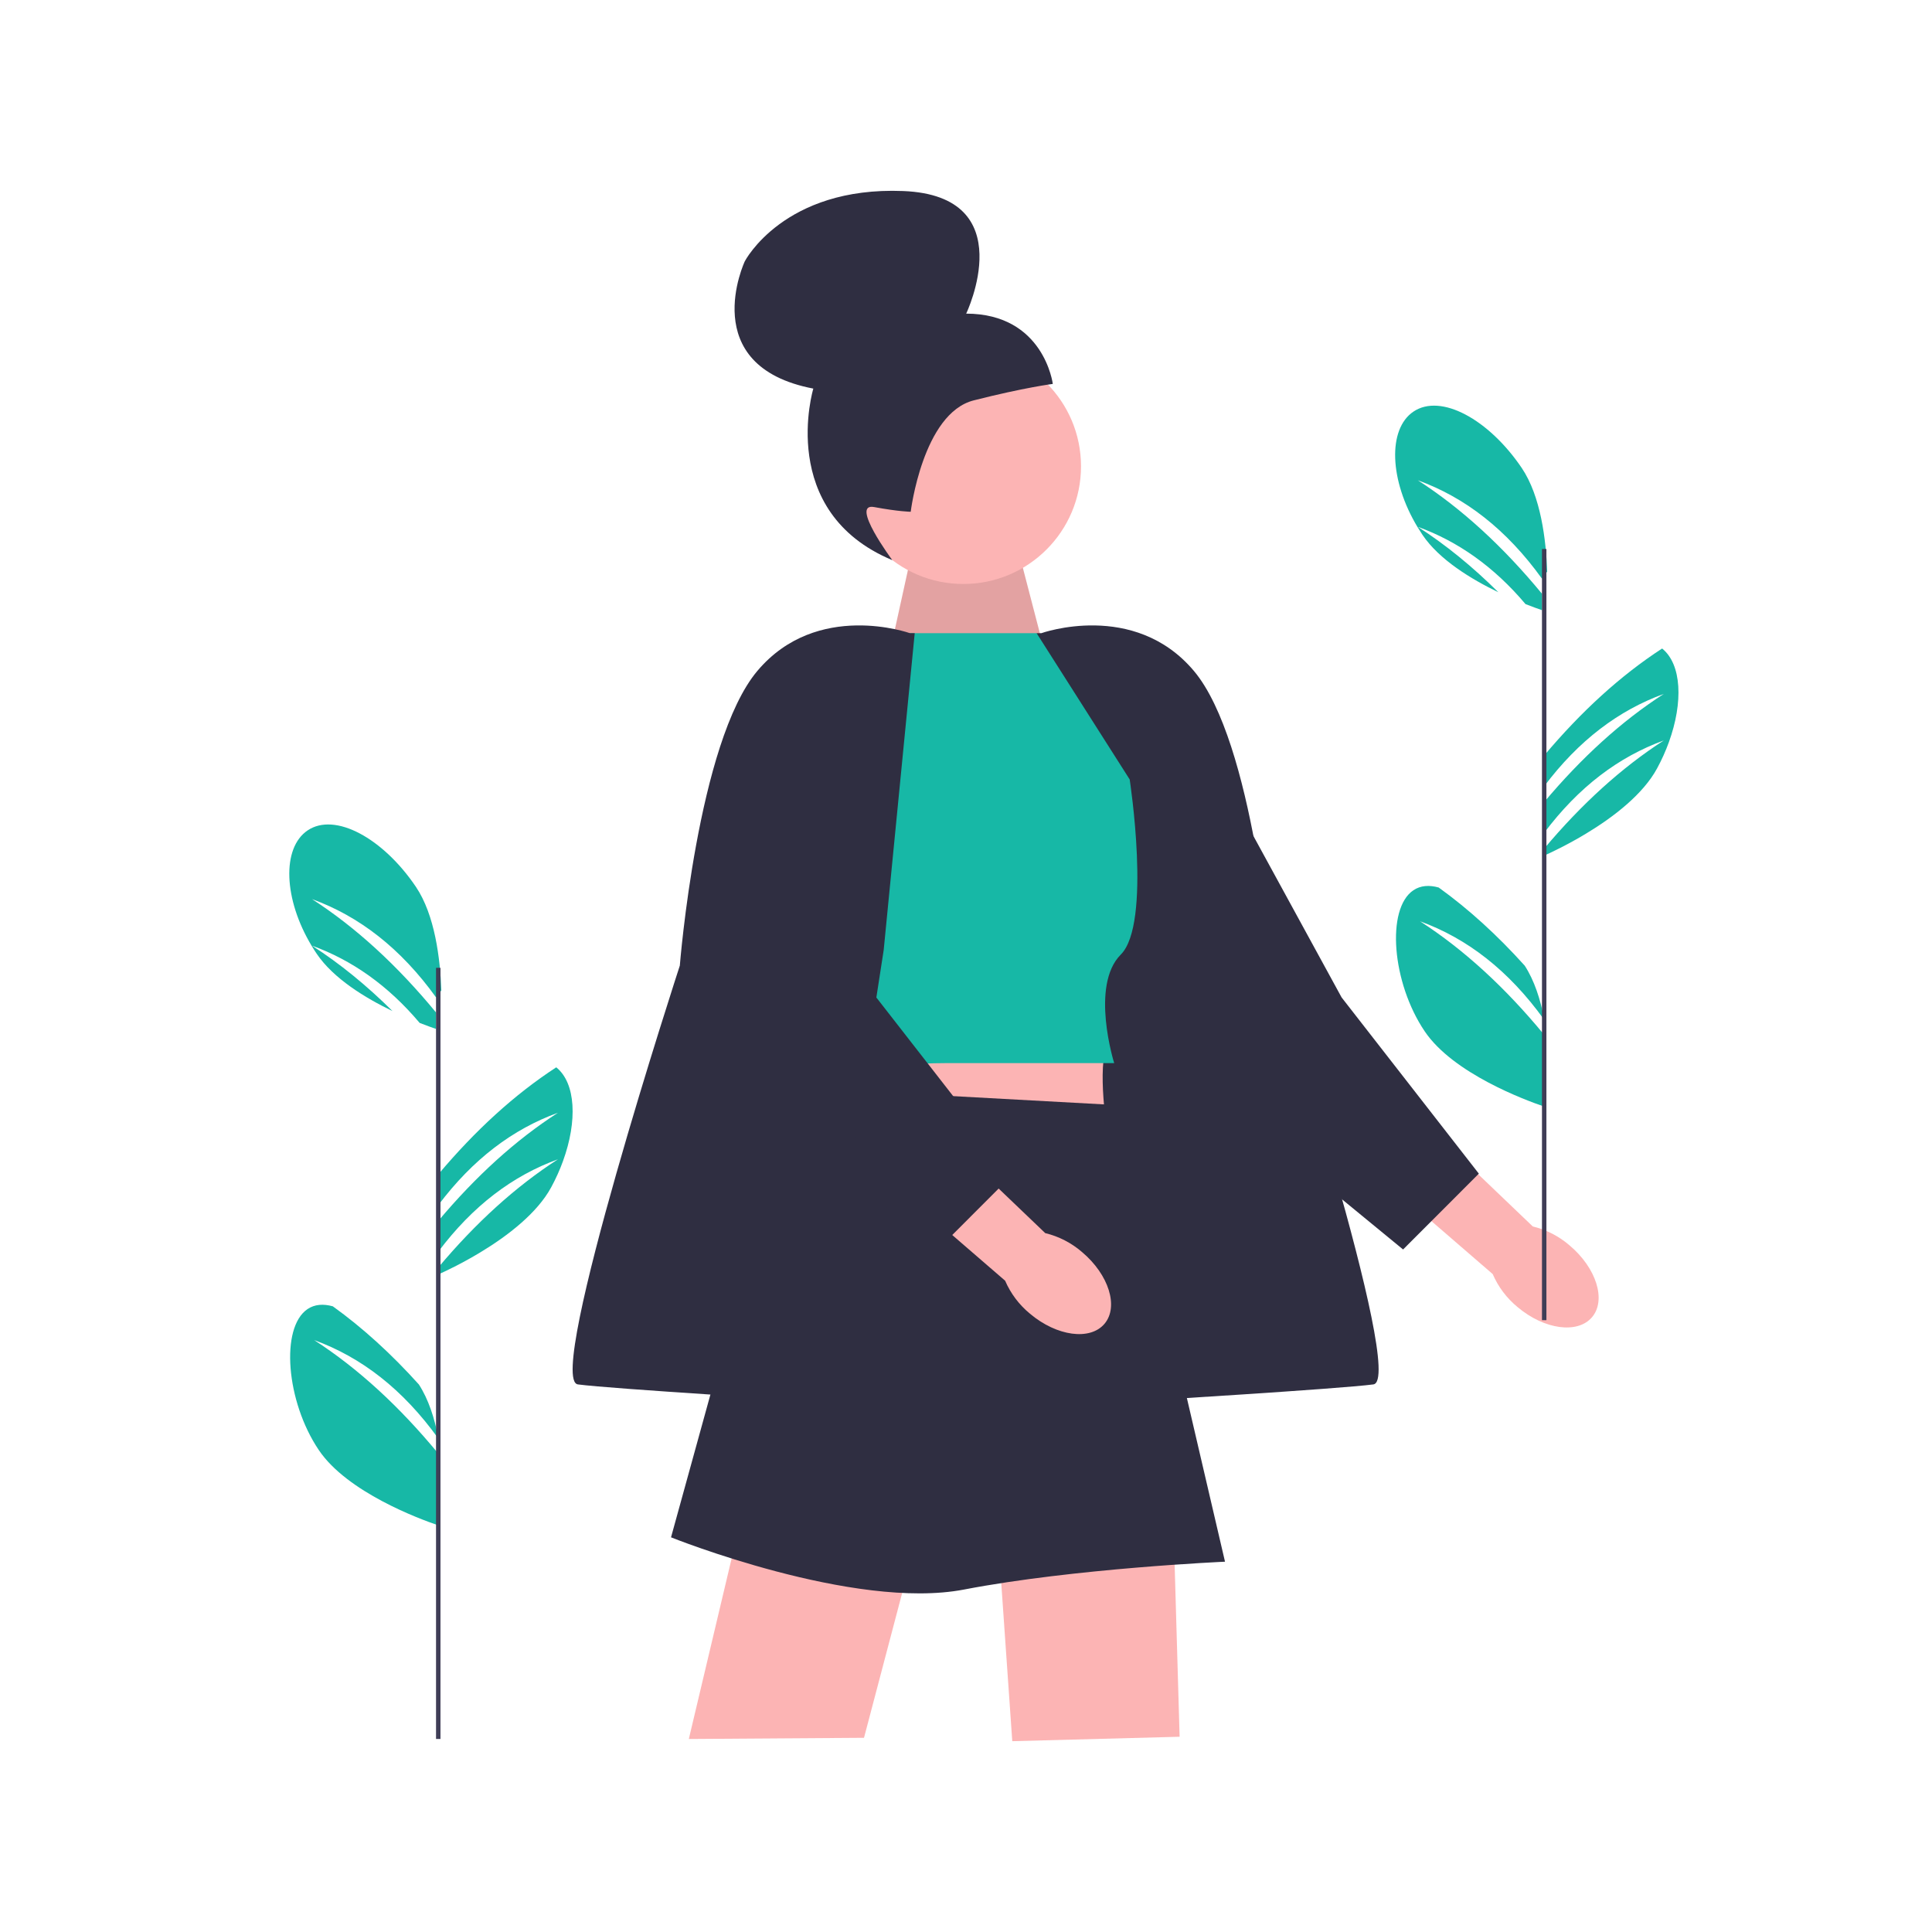 <svg width="81" height="81" viewBox="0 0 81 81" fill="none" xmlns="http://www.w3.org/2000/svg">
<g clip-path="url(#clip0_4445_2292)">
<path d="M59.535 38.625C61.384 39.817 63.116 41.413 64.738 43.382V46.392C63.946 46.123 60.925 45.006 59.732 43.24C58.353 41.199 58.108 38.1 59.256 37.325C59.556 37.123 59.919 37.098 60.317 37.209C61.574 38.113 62.776 39.209 63.925 40.486C64.332 41.112 64.584 41.908 64.738 42.712V42.75C63.252 40.682 61.506 39.341 59.535 38.625Z" fill="#17B8A6"/>
<path d="M59.445 20.137C61.294 21.329 63.026 22.925 64.648 24.893V25.581C64.493 25.528 64.253 25.443 63.958 25.327C62.631 23.754 61.118 22.695 59.445 22.088C60.616 22.842 61.74 23.759 62.819 24.83C61.678 24.281 60.344 23.467 59.642 22.429C59.568 22.319 59.497 22.208 59.43 22.097C58.25 20.139 58.172 17.991 59.259 17.257C60.408 16.481 62.421 17.58 63.8 19.62C64.597 20.801 64.821 22.633 64.866 23.966C64.793 24.063 64.72 24.161 64.648 24.262C63.162 22.194 61.416 20.852 59.445 20.137Z" fill="#17B8A6"/>
<path d="M69.967 31.119V31.12C69.835 31.485 69.67 31.854 69.473 32.217C69.18 32.758 68.73 33.259 68.221 33.708C67.676 34.189 67.061 34.609 66.495 34.95C65.705 35.427 65.011 35.75 64.738 35.873V35.58C66.308 33.713 67.976 32.191 69.755 31.044C67.865 31.73 66.183 32.994 64.738 34.92V33.629C66.308 31.762 67.976 30.24 69.755 29.093C67.865 29.779 66.183 31.043 64.738 32.969V31.678C66.287 29.836 67.931 28.33 69.685 27.189C70.506 27.849 70.577 29.443 69.967 31.119Z" fill="#17B8A6"/>
<path d="M65.806 52.215C66.929 53.16 67.351 54.506 66.749 55.221C66.147 55.935 64.749 55.748 63.626 54.801C63.172 54.429 62.814 53.954 62.582 53.416L57.875 49.348L59.831 47.18L64.263 51.42C64.834 51.558 65.363 51.83 65.806 52.215Z" fill="#FCB4B4"/>
<path d="M62.001 49.206L56.247 41.817L50.798 31.843L50.656 45.676L58.825 52.385L62.001 49.206Z" fill="#2F2E41"/>
<path d="M36.973 28.868L38.291 22.875L42.696 23.087L43.827 27.435L36.973 28.868Z" fill="#FCB4B4"/>
<path opacity="0.1" d="M36.973 28.868L38.291 22.875L42.696 23.087L43.827 27.435L36.973 28.868Z" fill="black"/>
<path d="M40.389 24.484C43.113 24.484 45.322 22.275 45.322 19.551C45.322 16.827 43.113 14.619 40.389 14.619C37.665 14.619 35.457 16.827 35.457 19.551C35.457 22.275 37.665 24.484 40.389 24.484Z" fill="#FCB4B4"/>
<path d="M38.182 21.456C38.182 21.456 37.684 21.451 36.65 21.259C35.614 21.066 37.411 23.485 37.411 23.485C32.541 21.451 34.099 16.292 34.099 16.292C29.157 15.347 31.227 10.953 31.227 10.953C31.227 10.953 32.857 7.809 37.865 8.009C42.874 8.209 40.508 13.149 40.508 13.149C43.771 13.155 44.139 16.096 44.139 16.096C44.139 16.096 42.962 16.243 40.824 16.786C38.686 17.328 38.182 21.456 38.182 21.456Z" fill="#2F2E41"/>
<path d="M37.985 26.981L37.762 26.547C37.762 26.547 33.799 27.007 33.148 27.613C32.498 28.22 31.012 30.914 31.012 30.914L34.263 33.701L37.985 26.981Z" fill="#FFB6B6"/>
<path d="M42.906 26.876C42.906 26.876 45.879 26.083 47.551 27.755C49.224 29.427 51.175 32.493 51.175 32.493L51.082 34.909L46.437 32.67L42.906 26.876Z" fill="#FFB6B6"/>
<path d="M43.657 26.547C43.657 26.547 47.545 25.154 50.053 28.127C52.562 31.1 53.305 40.483 53.305 40.483C53.305 40.483 58.972 57.857 57.579 58.042C56.185 58.228 47.681 58.742 47.681 58.742L44.758 39.833L43.457 26.547L43.657 26.547Z" fill="#2F2E41"/>
<path d="M34.73 43.27L33.801 46.615L46.436 47.544C46.436 47.544 45.971 44.748 46.436 43.731L34.73 43.27Z" fill="#FCB4B4"/>
<path d="M41.883 65.01L42.44 73L49.456 72.814L49.222 64.731L41.883 65.01Z" fill="#FCB4B4"/>
<path d="M30.939 64.221L28.879 72.908L36.224 72.858L38.095 65.757L30.939 64.221Z" fill="#FCB4B4"/>
<path d="M43.461 26.547H37.762L33.148 32.679L34.17 45.221C34.17 45.221 36.493 44.571 39.745 44.571H46.713C46.713 44.571 45.691 41.319 46.991 40.019C48.292 38.718 47.363 32.679 47.363 32.679L43.461 26.547Z" fill="#17B8A6"/>
<path d="M33.336 45.593L28.133 64.453C28.133 64.453 35.794 67.531 40.418 66.642C45.042 65.753 51.359 65.475 51.359 65.475L46.9 46.336L33.336 45.593Z" fill="#2F2E41"/>
<path d="M45.365 52.493C46.488 53.439 46.91 54.785 46.308 55.499C45.706 56.214 44.308 56.026 43.185 55.08C42.731 54.708 42.373 54.233 42.14 53.694L37.434 49.627L39.389 47.459L43.822 51.699C44.392 51.836 44.921 52.109 45.365 52.493Z" fill="#FCB4B4"/>
<path d="M42.493 49.206L36.739 41.817L31.29 31.843L31.148 45.676L39.317 52.385L42.493 49.206Z" fill="#2F2E41"/>
<path d="M38.15 26.547C38.15 26.547 34.262 25.154 31.754 28.127C29.245 31.1 28.502 40.483 28.502 40.483C28.502 40.483 22.835 57.857 24.228 58.042C25.622 58.228 34.127 58.742 34.127 58.742L37.049 39.833L38.35 26.547L38.15 26.547Z" fill="#2F2E41"/>
<path d="M64.834 23.017H64.648V55.348H64.834V23.017Z" fill="#3F3D56"/>
<path d="M13.172 56.184C15.021 57.377 16.752 58.973 18.375 60.941V63.951C17.583 63.682 14.562 62.565 13.369 60.799C11.99 58.758 11.745 55.66 12.893 54.884C13.192 54.682 13.556 54.657 13.954 54.768C15.211 55.672 16.413 56.768 17.562 58.045C17.968 58.671 18.22 59.467 18.375 60.271V60.309C16.889 58.241 15.142 56.9 13.172 56.184Z" fill="#17B8A6"/>
<path d="M13.082 37.696C14.931 38.888 16.663 40.484 18.285 42.453V43.14C18.13 43.087 17.89 43.002 17.594 42.886C16.268 41.313 14.755 40.254 13.082 39.647C14.252 40.401 15.377 41.318 16.455 42.389C15.314 41.84 13.98 41.026 13.279 39.988C13.204 39.878 13.134 39.767 13.067 39.656C11.887 37.698 11.809 35.55 12.896 34.816C14.044 34.04 16.058 35.139 17.436 37.179C18.233 38.36 18.457 40.192 18.503 41.525C18.43 41.622 18.357 41.72 18.285 41.821C16.799 39.753 15.052 38.411 13.082 37.696Z" fill="#17B8A6"/>
<path d="M23.604 48.678V48.679C23.472 49.044 23.306 49.413 23.11 49.776C22.817 50.317 22.367 50.819 21.858 51.267C21.313 51.748 20.698 52.168 20.132 52.509C19.342 52.986 18.648 53.309 18.375 53.432V53.139C19.944 51.272 21.613 49.75 23.392 48.604C21.502 49.289 19.82 50.553 18.375 52.479V51.188C19.944 49.321 21.613 47.799 23.392 46.653C21.502 47.338 19.82 48.602 18.375 50.528V49.237C19.924 47.395 21.568 45.889 23.321 44.748C24.143 45.409 24.214 47.002 23.604 48.678Z" fill="#17B8A6"/>
<path d="M18.467 40.576H18.281V72.907H18.467V40.576Z" fill="#3F3D56"/>
</g>
<defs>
<clipPath id="clip0_4445_2292">
<rect width="59.738" height="65" fill="white" transform="translate(10.633 8)"/>
</clipPath>
</defs>
</svg>
